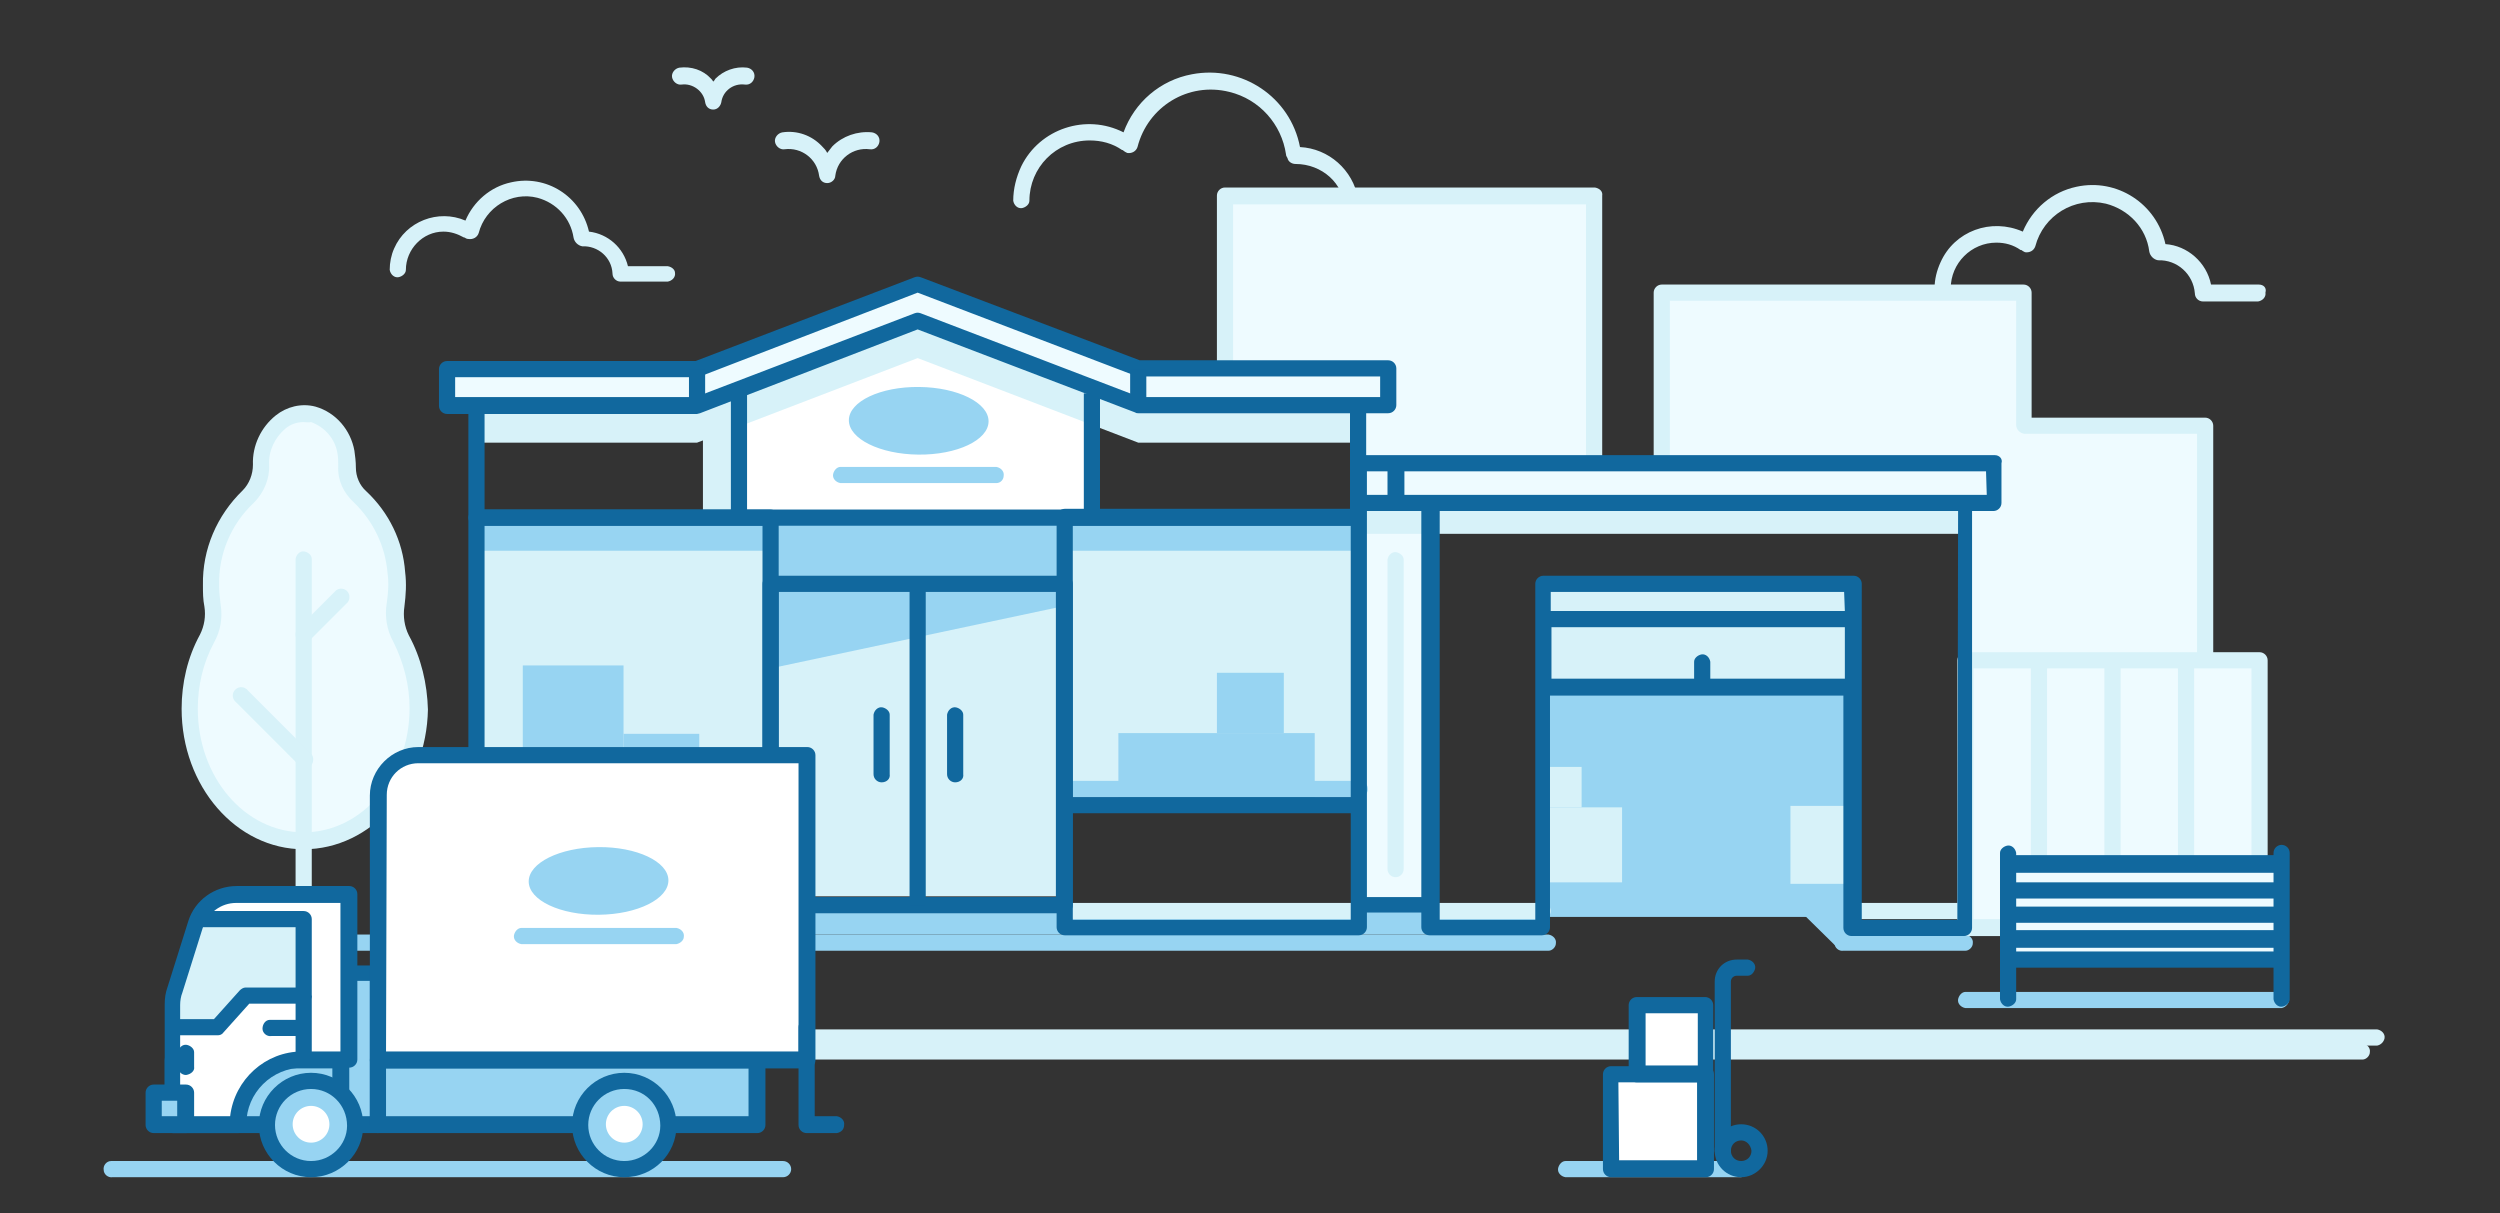 <?xml version="1.0" encoding="utf-8"?>
<!-- Generator: Adobe Illustrator 21.1.0, SVG Export Plug-In . SVG Version: 6.00 Build 0)  -->
<svg version="1.1" id="Layer_5" xmlns="http://www.w3.org/2000/svg" xmlns:xlink="http://www.w3.org/1999/xlink" x="0px" y="0px"
	 viewBox="0 0 340 165" style="enable-background:new 0 0 340 165;" xml:space="preserve">
<rect x="0" y="0" width="340" height="165" fill="#333333" stroke="none"/>
<style type="text/css">
	.st0{fill:#D7F2F9;}
	.st1{fill:#EEFBFF;}
	.st2{fill:#97D4F2;}
	.st3{fill:#FFFFFF;}
	.st4{fill:#11689E;}
</style>
<title>Artboard 1</title>
<path class="st0" d="M193.2,27h-8.5c-0.7-3.9-4-6.8-7.9-7c-1.3-6.8-7.9-11.2-14.7-9.9c-4.3,0.8-7.8,3.8-9.3,7.9
	c-5.1-2.6-11.4-0.5-13.9,4.6c-0.7,1.5-1.1,3.1-1.1,4.7c0.1,0.6,0.6,1.1,1.2,1c0.5-0.1,1-0.5,1-1c0-4.5,3.6-8.2,8.2-8.2
	c1.6,0,3.1,0.4,4.4,1.3c0.1,0,0.1,0,0.2,0.1c0.1,0.1,0.3,0.2,0.5,0.3c0.6,0.1,1.2-0.2,1.4-0.8c1.4-5.5,6.9-8.9,12.5-7.5
	c4.1,1,7.1,4.4,7.7,8.5c0,0.2,0.1,0.3,0.2,0.5c0.1,0.5,0.6,0.8,1.1,0.8c3.6,0,6.6,2.7,6.6,6c0,0.6,0.5,1.1,1.1,1.1l0,0h9.5
	c0.6-0.1,1.1-0.6,1-1.2C194.2,27.6,193.8,27.1,193.2,27L193.2,27z"/>
<polygon class="st1" points="166.6,26.6 166.6,50.2 184.8,50.2 184.8,64.8 216.9,64.8 216.9,26.6 "/>
<path class="st0" d="M216.9,25.5h-50.3c-0.6,0-1.1,0.5-1.1,1.1v27.2h2.2V27.8h48v35.9h-30.5v2.2h31.6c0.6,0,1.1-0.5,1.1-1.1V26.6
	C218,26,217.5,25.6,216.9,25.5z"/>
<polygon class="st1" points="267.3,90.9 300,90.9 300,57.8 275.4,57.8 275.4,39.7 226.1,39.7 226.1,63 267.3,63 "/>
<path class="st0" d="M267.3,90.9h0.3V65.7c0-0.3-0.1-0.6-0.3-0.8V90.9z"/>
<path class="st0" d="M274.2,57.8c0,0.6,0.5,1.1,1.1,1.2c0,0,0,0,0,0h23.5v31.9h2.2v-33c0-0.6-0.5-1.1-1.1-1.1c0,0,0,0-0.1,0h-23.5
	v-17c0-0.6-0.5-1.1-1.1-1.1H226c-0.6,0-1.1,0.5-1.1,1.1V63h2.2V40.9h47.1L274.2,57.8z"/>
<polygon class="st2" points="251.9,127.4 251.9,116.7 243.5,122.6 249.9,128.9 251.5,127.4 "/>
<path class="st0" d="M323.3,142.2H25.9c-0.6,0.1-1.2-0.4-1.2-1s0.4-1.2,1-1.2c0.1,0,0.1,0,0.2,0h297.4c0.6,0.1,1.1,0.6,1,1.2
	C324.2,141.7,323.8,142.1,323.3,142.2z"/>
<rect x="104.8" y="123.1" class="st2" width="40.1" height="2.6"/>
<rect x="184.6" y="123.1" class="st2" width="10.1" height="2.6"/>
<rect x="184.8" y="68.4" class="st1" width="9.7" height="54.7"/>
<path class="st0" d="M321.3,144.1H23.8c-0.6-0.1-1.1-0.6-1-1.2c0.1-0.5,0.5-1,1-1h297.5c0.6,0.1,1.1,0.6,1,1.2
	C322.3,143.6,321.8,144.1,321.3,144.1z"/>
<path class="st2" d="M210.6,129.3H32.2c-0.6-0.1-1.1-0.6-1-1.2c0.1-0.5,0.5-1,1-1h178.4c0.6,0.1,1.1,0.6,1,1.2
	C211.6,128.8,211.1,129.3,210.6,129.3z"/>
<path class="st2" d="M267.3,129.3h-16.6c-0.6,0.1-1.2-0.4-1.2-1s0.4-1.2,1-1.2c0.1,0,0.1,0,0.2,0h16.6c0.6,0.1,1.1,0.6,1,1.2
	C268.3,128.8,267.8,129.3,267.3,129.3z"/>
<path class="st2" d="M209.1,127.1H64.8c-0.6-0.1-1.1-0.6-1-1.2c0.1-0.5,0.5-1,1-1h144.3c0.6,0.1,1.1,0.6,1,1.2
	C210.1,126.7,209.7,127.1,209.1,127.1z"/>
<rect x="267.3" y="89.8" class="st1" width="40" height="36.4"/>
<path class="st0" d="M307.3,88.7h-40c-0.6,0-1.1,0.5-1.1,1.1v36.4c0,0.6,0.5,1.1,1.1,1.1l0,0h40c0.6,0,1.1-0.5,1.1-1.1V89.8
	C308.4,89.2,307.9,88.7,307.3,88.7C307.3,88.7,307.3,88.7,307.3,88.7z M288.4,90.9h7.8v34.1h-7.8V90.9z M286.2,125.1h-7.8V90.9h7.8
	V125.1z M268.4,90.9h7.8v34.1h-7.8V90.9z M306.2,125.1h-7.8V90.9h7.8V125.1z"/>
<rect x="184.8" y="68.4" class="st0" width="82.5" height="4.2"/>
<rect x="209.8" y="93.4" class="st2" width="42.2" height="31.3"/>
<rect x="243.5" y="109.6" class="st0" width="8.5" height="10.6"/>
<rect x="209.8" y="109.8" class="st0" width="10.8" height="10.2"/>
<path class="st0" d="M184.6,125H146c-0.6-0.1-1.1-0.6-1-1.2c0.1-0.5,0.5-1,1-1h38.6c0.6,0.1,1.1,0.6,1,1.2
	C185.5,124.5,185.1,124.9,184.6,125L184.6,125z"/>
<polygon class="st3" points="148.6,70.4 100.6,70.4 100.6,52.6 124.9,41 148.6,51.4 "/>
<rect x="209.6" y="104.3" class="st0" width="5.5" height="5.5"/>
<rect x="95.6" y="57.2" class="st0" width="5" height="13.2"/>
<polygon class="st0" points="154.8,55.7 124.8,44.2 94.8,55.7 64.8,55.7 64.8,60.2 94.8,60.2 124.8,48.7 154.8,60.2 184.8,60.2 
	184.8,55.9 "/>
<polygon class="st0" points="184.8,70.4 64.8,70.4 64.8,109.1 104.8,109.1 104.8,121.9 144.8,121.9 144.8,109.1 184.8,109.1 "/>
<polygon class="st2" points="144.8,82.4 104.8,90.9 104.8,71.4 144.8,71.4 "/>
<rect x="152.1" y="99.7" class="st2" width="26.7" height="9.3"/>
<rect x="84.8" y="99.8" class="st2" width="10.3" height="9.3"/>
<rect x="71.1" y="90.5" class="st2" width="13.7" height="18.6"/>
<rect x="64.8" y="70.4" class="st2" width="120" height="4.5"/>
<path class="st4" d="M104.8,127.3h-40c-0.6,0-1.1-0.5-1.1-1.1V70.4c0-0.6,0.5-1.1,1.1-1.1h40c0.6,0,1.1,0.5,1.1,1.1v55.8
	C105.9,126.8,105.4,127.3,104.8,127.3C104.8,127.3,104.8,127.3,104.8,127.3z M65.9,125.1h37.8V71.5H65.9L65.9,125.1z"/>
<path class="st2" d="M184.8,108.4h-40c-0.6-0.1-1.1-0.6-1-1.2c0.1-0.5,0.5-1,1-1h40c0.6-0.1,1.2,0.4,1.2,1c0.1,0.6-0.4,1.2-1,1.2
	C185,108.4,184.9,108.4,184.8,108.4z"/>
<path class="st4" d="M144.8,124.2h-40c-0.6,0-1.1-0.5-1.1-1.1V79.4c0-0.6,0.5-1.1,1.1-1.1h40c0.6,0,1.1,0.5,1.1,1.1l0,0v43.7
	C145.9,123.7,145.4,124.2,144.8,124.2C144.8,124.2,144.8,124.2,144.8,124.2z M105.9,122h37.7V80.5h-37.7V122z"/>
<rect x="64.8" y="108.4" class="st4" width="40" height="2.2"/>
<rect x="144.8" y="108.4" class="st4" width="40" height="2.2"/>
<rect x="165.5" y="91.5" class="st2" width="9.1" height="8.2"/>
<rect x="123.7" y="79.4" class="st4" width="2.2" height="43.7"/>
<path class="st4" d="M119.9,106.4c-0.6,0-1.1-0.5-1.1-1.1v-8.1c0.1-0.6,0.6-1.1,1.2-1c0.5,0.1,1,0.5,1,1v8.1
	C121.1,105.9,120.6,106.4,119.9,106.4L119.9,106.4z"/>
<path class="st4" d="M129.9,106.4c-0.6,0-1.1-0.5-1.1-1.1v-8.1c0.1-0.6,0.6-1.1,1.2-1c0.5,0.1,1,0.5,1,1v8.1
	C131.1,105.9,130.6,106.4,129.9,106.4C129.9,106.4,129.9,106.4,129.9,106.4z"/>
<path class="st4" d="M184.8,71.5h-120c-0.6,0-1.1-0.5-1.1-1.1V50.3c0.1-0.6,0.6-1.1,1.2-1c0.5,0.1,1,0.5,1,1v19h117.7v-19
	c0.1-0.6,0.6-1.1,1.2-1c0.5,0.1,1,0.5,1,1v20.1C185.9,71,185.4,71.5,184.8,71.5z"/>
<polygon class="st1" points="188.8,50.1 154.8,50.1 124.8,38.6 94.8,50.1 60.8,50.1 60.8,55.1 94.8,55.1 124.8,43.6 154.8,55.1 
	188.8,55.1 "/>
<path class="st4" d="M188.8,56.2h-34c-0.1,0-0.3,0-0.4-0.1l-29.6-11.3L95.2,56.2c-0.1,0-0.3,0.1-0.4,0.1h-34c-0.6,0-1.1-0.5-1.1-1.1
	v-5c0-0.6,0.5-1.1,1.1-1.1h33.8l29.8-11.4c0.3-0.1,0.5-0.1,0.8,0L155,49h33.8c0.6,0,1.1,0.5,1.1,1.1c0,0,0,0,0,0v5
	C189.9,55.7,189.4,56.2,188.8,56.2z M155,54h32.7v-2.8h-32.9c-0.1,0-0.3,0-0.4-0.1l-29.6-11.3L95.2,51.2c-0.1,0-0.3,0.1-0.4,0.1
	H61.9V54h32.7l29.8-11.4c0.3-0.1,0.5-0.1,0.8,0L155,54z"/>
<rect x="93.7" y="50.3" class="st4" width="2.2" height="5.4"/>
<rect x="153.7" y="50.3" class="st4" width="2.2" height="5.4"/>
<rect x="99.4" y="53.5" class="st4" width="2.2" height="16.9"/>
<rect x="147.4" y="53.5" class="st4" width="2.2" height="16.9"/>
<path class="st0" d="M267.2,125H252c-0.6-0.1-1.1-0.6-1-1.2c0.1-0.5,0.5-1,1-1h15.2c0.6,0.1,1.1,0.6,1,1.2
	C268.2,124.5,267.8,124.9,267.2,125z"/>
<path class="st0" d="M209.8,125H195c-0.6-0.1-1.1-0.6-1-1.2c0.1-0.5,0.5-1,1-1h14.8c0.6,0,1.1,0.5,1.1,1.1S210.4,125,209.8,125z"/>
<rect x="184.8" y="63" class="st1" width="86.5" height="5.4"/>
<path class="st0" d="M189.8,119.3c-0.6,0-1.1-0.5-1.1-1.1V76.1c0.1-0.6,0.6-1.1,1.2-1c0.5,0.1,1,0.5,1,1v42.1
	C190.9,118.8,190.4,119.3,189.8,119.3C189.8,119.3,189.8,119.3,189.8,119.3z"/>
<rect x="209.8" y="79.4" class="st0" width="42.2" height="14.1"/>
<ellipse transform="matrix(9.773646e-03 -1 1 9.773646e-03 66.525 181.568)" class="st2" cx="124.9" cy="57.2" rx="4.6" ry="9.5"/>
<path class="st2" d="M135.5,65.7h-21.2c-0.6-0.1-1.1-0.6-1-1.2c0.1-0.5,0.5-1,1-1h21.2c0.6,0.1,1.1,0.6,1,1.2
	C136.5,65.2,136.1,65.7,135.5,65.7z"/>
<path class="st2" d="M236.8,160.1h-23.9c-0.6-0.1-1.1-0.6-1-1.2c0.1-0.5,0.5-1,1-1h23.9c0.6,0.1,1.1,0.6,1,1.2
	C237.7,159.6,237.3,160,236.8,160.1L236.8,160.1z"/>
<rect x="219.1" y="146.1" class="st3" width="12.9" height="12.9"/>
<path class="st4" d="M232,160.1h-12.9c-0.6,0-1.1-0.5-1.1-1.1v-12.9c0-0.6,0.5-1.1,1.1-1.1H232c0.6,0,1.1,0.5,1.1,1.1c0,0,0,0,0,0
	V159C233.1,159.6,232.6,160.1,232,160.1z M220.2,157.8h10.6v-10.6h-10.7L220.2,157.8z"/>
<rect x="222.6" y="136.7" class="st3" width="9.4" height="9.4"/>
<path class="st4" d="M232,147.2h-9.4c-0.6,0-1.1-0.5-1.1-1.1v-9.4c0-0.6,0.5-1.1,1.1-1.1h9.3c0.6,0,1.1,0.5,1.1,1.1c0,0,0,0,0,0v9.4
	C233.1,146.7,232.6,147.2,232,147.2z M223.8,144.9h7.1v-7.1h-7.1V144.9z"/>
<path class="st4" d="M236.8,160.1c-2,0-3.6-1.6-3.6-3.6c0-2,1.6-3.6,3.6-3.6c2,0,3.6,1.6,3.6,3.6c0,0,0,0,0,0
	C240.4,158.5,238.7,160.1,236.8,160.1z M236.8,155.1c-0.8,0-1.4,0.6-1.4,1.4c0,0.8,0.6,1.4,1.4,1.4c0.8,0,1.4-0.6,1.4-1.4
	c0,0,0,0,0,0C238.1,155.7,237.5,155.1,236.8,155.1L236.8,155.1z"/>
<path class="st4" d="M234.3,157.6c-0.6,0-1.1-0.5-1.1-1.1v-23c0-1.7,1.3-3,3-3h1.5c0.6,0.1,1.1,0.6,1,1.2c-0.1,0.5-0.5,1-1,1h-1.5
	c-0.4,0-0.8,0.3-0.8,0.8v23C235.4,157.1,234.9,157.6,234.3,157.6z"/>
<path class="st0" d="M307.2,38.7h-6.5c-0.6-3-3.2-5.3-6.2-5.5c-1.2-5.5-6.6-9-12.1-7.8c-3.3,0.7-6,3-7.3,6.1
	c-4.3-1.9-9.3-0.1-11.2,4.2c-0.5,1.1-0.8,2.3-0.8,3.5c0.1,0.6,0.6,1.1,1.2,1c0.5-0.1,1-0.5,1-1c0-3.4,2.8-6.2,6.2-6.2
	c1.2,0,2.3,0.3,3.3,1h0.1c0.1,0.1,0.3,0.2,0.5,0.3c0.6,0.1,1.2-0.2,1.4-0.8c1.1-4.2,5.3-6.8,9.6-5.8c3.1,0.8,5.5,3.3,5.9,6.5
	c0.1,0.6,0.6,1.1,1.2,1.2c2.6-0.1,4.8,1.9,5,4.5c0,0.6,0.5,1.1,1.1,1.1l0,0h7.5c0.6-0.1,1.1-0.6,1-1.2
	C308.3,39.1,307.8,38.7,307.2,38.7L307.2,38.7z"/>
<path class="st0" d="M90.8,36.2h-5.4c-0.6-2.5-2.7-4.4-5.3-4.7c-1.1-4.8-5.8-7.8-10.6-6.7c-2.8,0.6-5.1,2.6-6.2,5.2
	c-3.7-1.6-8.1,0.1-9.7,3.8c-0.4,0.9-0.6,1.9-0.6,2.9c0.1,0.6,0.6,1.1,1.2,1c0.5-0.1,1-0.5,1-1c0-2.8,2.3-5.2,5.1-5.2
	c1,0,1.9,0.3,2.8,0.8h0.1c0.1,0.1,0.3,0.2,0.5,0.2c0.6,0.1,1.2-0.2,1.4-0.8c0,0,0,0,0,0c0.9-3.5,4.5-5.7,8-4.8
	c2.6,0.7,4.5,2.8,4.9,5.4c0.1,0.6,0.6,1.1,1.2,1.2c2.1-0.1,4,1.5,4.1,3.7c0,0.6,0.5,1.1,1.1,1.1h6.4c0.6-0.1,1.1-0.6,1-1.2
	C91.8,36.7,91.4,36.3,90.8,36.2L90.8,36.2z"/>
<path class="st0" d="M97,14.9c-0.6,0-1-0.4-1.1-1c-0.2-1.5-1.7-2.6-3.2-2.4c-0.6,0.1-1.2-0.4-1.3-1c-0.1-0.6,0.4-1.2,1-1.3
	c1.6-0.2,3.2,0.3,4.3,1.5c0.1,0.1,0.2,0.2,0.3,0.4c0.1-0.1,0.2-0.2,0.3-0.4c1.1-1.1,2.7-1.7,4.3-1.5c0.6,0.1,1.1,0.6,1,1.3
	c-0.1,0.6-0.6,1.1-1.3,1c-1.6-0.2-3,0.9-3.2,2.4C98,14.4,97.6,14.9,97,14.9z"/>
<path class="st1" d="M54.5,86.9c-0.7-1.4-1-3-0.8-4.6c0.2-1.5,0.3-2.9,0.1-4.4c-0.3-3.9-2.1-7.6-5-10.3c-1.1-1-1.8-2.5-1.7-4
	c0-0.7,0-1.3-0.2-2c-0.4-2.4-2.1-4.4-4.4-5.1c-3.8-0.9-7,2.5-7,6.8l0,0c0.1,1.6-0.6,3.2-1.8,4.3c-3.3,3.1-5.1,7.5-5,12
	c0,0.9,0.1,1.8,0.2,2.8c0.2,1.6,0,3.1-0.8,4.5c-1.6,2.9-2.4,6.2-2.4,9.5c0,9.9,6.9,18,15.5,18s15.5-8,15.5-18
	C56.9,93.1,56.1,89.8,54.5,86.9z"/>
<path class="st0" d="M41.3,115.5c-9.2,0-16.6-8.6-16.6-19.1c0-3.5,0.8-7,2.5-10.1c0.6-1.2,0.8-2.5,0.6-3.8c-0.2-1-0.2-1.9-0.2-2.9
	c-0.1-4.9,1.9-9.5,5.4-12.9c0.9-0.9,1.4-2.2,1.4-3.5c-0.1-2.6,1.1-5.1,3.1-6.7c1.5-1.2,3.5-1.7,5.4-1.2c2.8,0.8,4.8,3.2,5.3,6
	c0.1,0.7,0.2,1.5,0.2,2.3c0,1.2,0.5,2.4,1.4,3.2c3.1,2.9,5,6.8,5.3,11c0.2,1.6,0.1,3.1-0.1,4.7c-0.2,1.3,0,2.7,0.6,3.9l0,0
	c1.7,3.1,2.5,6.6,2.6,10.1C58,107,50.5,115.5,41.3,115.5z M41.3,57.4c-0.9,0-1.8,0.3-2.5,0.9c-1.4,1.2-2.3,3-2.2,4.9
	c0.1,1.9-0.7,3.8-2.1,5.2c-3.1,2.9-4.8,7-4.7,11.2c0,0.9,0.1,1.7,0.2,2.6c0.3,1.8,0,3.6-0.9,5.2c-1.5,2.8-2.2,5.9-2.2,9
	c0,9.3,6.4,16.8,14.4,16.8s14.4-7.6,14.4-16.9c0-3.1-0.8-6.2-2.2-9c-0.9-1.6-1.2-3.5-0.9-5.3c0.2-1.4,0.3-2.7,0.1-4.1
	c-0.3-3.6-1.9-7-4.6-9.6c-1.4-1.3-2.2-3-2.1-4.9c0-0.6,0-1.2-0.1-1.7c-0.3-2-1.7-3.6-3.6-4.3C42,57.5,41.6,57.4,41.3,57.4L41.3,57.4
	z"/>
<path class="st0" d="M41.3,127.4c-0.6,0-1.1-0.5-1.1-1.1V76c0.1-0.6,0.6-1.1,1.2-1c0.5,0.1,1,0.5,1,1v50.3
	C42.5,126.9,42,127.4,41.3,127.4z"/>
<path class="st0" d="M41.3,87.4c-0.6,0-1.1-0.5-1.1-1.1c0-0.3,0.1-0.6,0.3-0.8l5.2-5.2c0.5-0.4,1.2-0.3,1.6,0.2c0.3,0.4,0.3,1,0,1.4
	l-5.2,5.2C41.9,87.3,41.6,87.4,41.3,87.4z"/>
<path class="st0" d="M41.5,104.4c-0.3,0-0.6-0.1-0.8-0.3l-8.6-8.6c-0.5-0.4-0.6-1.1-0.2-1.6c0.4-0.5,1.1-0.6,1.6-0.2
	c0.1,0,0.1,0.1,0.2,0.2l8.6,8.6c0.4,0.4,0.4,1.2,0,1.6C42.1,104.3,41.8,104.4,41.5,104.4L41.5,104.4z"/>
<path class="st0" d="M112.5,24.9c-0.6,0-1-0.4-1.1-1c-0.3-2.3-2.4-3.9-4.7-3.6c-0.6,0.1-1.2-0.4-1.3-1c-0.1-0.6,0.4-1.2,1-1.3
	c2-0.3,4,0.4,5.4,1.9c0.3,0.3,0.5,0.5,0.7,0.9c0.2-0.3,0.5-0.6,0.7-0.9c1.4-1.4,3.4-2.1,5.4-1.9c0.6,0.1,1.1,0.6,1,1.3
	c-0.1,0.6-0.6,1.1-1.3,1c-2.3-0.3-4.4,1.3-4.7,3.6C113.6,24.4,113.1,24.9,112.5,24.9z"/>
<path class="st2" d="M310.3,137.1h-43c-0.6-0.1-1.1-0.6-1-1.2c0.1-0.5,0.5-1,1-1h43c0.6,0.1,1.1,0.6,1,1.2
	C311.2,136.6,310.8,137,310.3,137.1z"/>
<rect x="273.1" y="117.5" class="st1" width="37.2" height="12.9"/>
<path class="st4" d="M310.3,114.9c-0.6,0-1.1,0.5-1.1,1.1v0.3h-35v-0.3c-0.1-0.6-0.6-1.1-1.2-1c-0.5,0.1-1,0.5-1,1v19.9
	c0.1,0.6,0.6,1.1,1.2,1c0.5-0.1,1-0.5,1-1v-4.3h35v4.3c0.1,0.6,0.6,1.1,1.2,1c0.5-0.1,1-0.5,1-1v-19.9
	C311.4,115.4,310.9,114.9,310.3,114.9z M309.2,118.7v1.3h-35v-1.3H309.2z M274.2,123.3v-1.1h35v1.1H274.2z M309.2,125.5v1h-35v-1
	H309.2z M274.2,129.4v-0.5h35v0.5H274.2z"/>
<path class="st2" d="M106.5,160.1H15.3c-0.6,0.1-1.2-0.4-1.2-1c-0.1-0.6,0.4-1.2,1-1.2c0.1,0,0.1,0,0.2,0h91.2
	c0.6,0,1.1,0.5,1.1,1.1S107.1,160.1,106.5,160.1C106.5,160.1,106.5,160.1,106.5,160.1z"/>
<rect x="45.2" y="132.3" class="st2" width="6.2" height="20.6"/>
<path class="st4" d="M51.4,154.1h-6.2c-0.6,0-1.1-0.5-1.1-1.1v-20.6c0-0.6,0.5-1.1,1.1-1.1h6.2c0.6,0,1.1,0.5,1.1,1.1l0,0V153
	C52.6,153.6,52.1,154.1,51.4,154.1C51.4,154.1,51.4,154.1,51.4,154.1z M46.4,151.8h3.9v-18.4h-3.9V151.8z"/>
<rect x="51.4" y="144.2" class="st2" width="51.6" height="8.8"/>
<path class="st4" d="M103,154.1H51.4c-0.6,0-1.1-0.5-1.1-1.1v-8.8c0-0.6,0.4-1.2,1-1.2c0,0,0.1,0,0.1,0H103c0.6,0,1.1,0.5,1.1,1.1
	l0,0v8.9C104.1,153.6,103.6,154.1,103,154.1z M52.5,151.8h49.3v-6.5H52.5V151.8z"/>
<rect x="23.5" y="144.2" class="st2" width="22.9" height="8.8"/>
<path class="st4" d="M46.4,154.1H23.5c-0.6,0-1.1-0.5-1.1-1.1v-8.8c0-0.6,0.4-1.2,1-1.2c0,0,0.1,0,0.1,0h22.9c0.6,0,1.1,0.5,1.1,1.1
	l0,0v8.9C47.5,153.6,47,154.1,46.4,154.1z M24.6,151.8h20.6v-6.5H24.6V151.8z"/>
<path class="st3" d="M109.8,144.2H51.4l0,0v-36c0-3,2.4-5.5,5.5-5.5l0,0h52.8l0,0V144.2L109.8,144.2z"/>
<path class="st4" d="M109.8,145.3H51.4c-0.6,0-1.1-0.5-1.1-1.1v-36c0-3.6,3-6.6,6.6-6.6h52.9c0.6,0,1.1,0.5,1.1,1.1v41.5
	C110.9,144.8,110.4,145.3,109.8,145.3z M52.5,143h56.1v-39.2H56.9c-2.4,0-4.3,1.9-4.3,4.3L52.5,143z"/>
<path class="st3" d="M47.5,121.7v22.5h-6.3c-4.8,0-8.8,3.9-8.8,8.8c0,0,0,0,0,0h-8.9v-16.4c0-0.7,0.1-1.4,0.3-2l2.8-8.9
	c0.8-2.4,3-4,5.5-4L47.5,121.7z"/>
<polygon class="st0" points="26.9,125 23.5,136.1 23.5,139.7 30,139 34.5,135.4 41.1,135.4 40.6,125.7 "/>
<path class="st4" d="M32.4,154.1h-8.9c-0.6,0-1.1-0.5-1.1-1.1v-16.4c0-0.8,0.1-1.6,0.4-2.4l2.8-8.9c0.9-2.9,3.6-4.8,6.6-4.8h15.3
	c0.6,0,1.1,0.5,1.1,1.1v22.5c0,0.6-0.5,1.1-1.1,1.1h-6.3c-4.2,0-7.7,3.4-7.7,7.7c0,0,0,0,0,0C33.5,153.6,33,154.1,32.4,154.1z
	 M24.6,151.8h6.7c0.6-5,4.8-8.8,9.8-8.8h5.2v-20.2H32.1c-2,0-3.8,1.3-4.5,3.3l-2.8,8.9c-0.2,0.5-0.3,1.1-0.3,1.7V151.8z"/>
<path class="st4" d="M29.6,140.8h-6.1v-2.2h5.6l3.5-3.9c0.2-0.2,0.5-0.4,0.8-0.4h6.8v-8.2H26.6v-2.2h14.7c0.6,0,1.1,0.5,1.1,1.1
	c0,0,0,0,0,0v10.4c0,0.6-0.5,1.1-1.1,1.1h-7.4l-3.5,3.9C30.2,140.7,29.9,140.8,29.6,140.8z"/>
<rect x="40.2" y="135.4" class="st4" width="2.2" height="8.8"/>
<path class="st4" d="M40.2,140.9h-3.3c-0.6,0.1-1.2-0.4-1.2-1s0.4-1.2,1-1.2c0.1,0,0.1,0,0.2,0h3.3c0.6,0.1,1.1,0.6,1,1.2
	C41.2,140.4,40.8,140.9,40.2,140.9z"/>
<circle class="st2" cx="42.3" cy="152.9" r="6"/>
<path class="st4" d="M42.3,160.1c-3.9,0-7.1-3.2-7.1-7.1c0-3.9,3.2-7.1,7.1-7.1c3.9,0,7.1,3.2,7.1,7.1c0,0,0,0,0,0.1
	C49.4,156.9,46.2,160.1,42.3,160.1z M42.3,148.1c-2.7,0-4.9,2.2-4.9,4.9s2.2,4.9,4.9,4.9c2.7,0,4.9-2.2,4.9-4.8
	C47.2,150.3,45,148.1,42.3,148.1C42.3,148.1,42.3,148.1,42.3,148.1z"/>
<circle class="st3" cx="42.3" cy="152.9" r="2.5"/>
<circle class="st2" cx="84.9" cy="152.9" r="6"/>
<path class="st4" d="M84.9,160.1c-3.9,0-7.1-3.2-7.1-7.1c0-3.9,3.2-7.1,7.1-7.1c3.9,0,7.1,3.2,7.1,7.1c0,0,0,0,0,0.1
	C92,156.9,88.9,160.1,84.9,160.1z M84.9,148.1c-2.7,0-4.9,2.2-4.9,4.9s2.2,4.9,4.9,4.9c2.7,0,4.9-2.2,4.9-4.8
	C89.8,150.3,87.7,148.1,84.9,148.1C85,148.1,85,148.1,84.9,148.1z"/>
<circle class="st3" cx="84.9" cy="152.9" r="2.5"/>
<path class="st4" d="M113.8,154.1h-4.1c-0.6,0-1.1-0.5-1.1-1.1v-13.3c0-0.6,0.5-1.1,1.1-1.1s1.1,0.5,1.1,1.1l0,0v12.1h3
	c0.6,0.1,1.1,0.6,1,1.2C114.8,153.6,114.4,154,113.8,154.1L113.8,154.1z"/>
<rect x="20.9" y="148.6" class="st2" width="4.4" height="4.4"/>
<path class="st4" d="M25.3,154.1h-4.4c-0.6,0-1.1-0.5-1.1-1.1v-4.4c0-0.6,0.5-1.1,1.1-1.1h4.4c0.6,0,1.1,0.5,1.1,1.1l0,0v4.4
	C26.4,153.6,25.9,154.1,25.3,154.1z M22,151.8h2.1v-2.1H22V151.8z"/>
<path class="st4" d="M25.3,146.2c-0.6,0-1.1-0.5-1.1-1.1c0,0,0,0,0,0v-2c0.1-0.6,0.6-1.1,1.2-1c0.5,0.1,1,0.5,1,1v2
	C26.5,145.6,26,146.1,25.3,146.2C25.3,146.2,25.3,146.2,25.3,146.2z"/>
<ellipse transform="matrix(1 -9.773688e-03 9.773688e-03 1 -1.167 0.802)" class="st2" cx="81.4" cy="119.8" rx="9.5" ry="4.6"/>
<path class="st2" d="M92,128.4H70.9c-0.6-0.1-1.1-0.6-1-1.2c0.1-0.5,0.5-1,1-1H92c0.6,0.1,1.1,0.6,1,1.2
	C93,127.9,92.5,128.3,92,128.4z"/>
<path class="st4" d="M271.3,61.9h-86.5c-0.6,0-1.1,0.5-1.1,1.1v6.2h-38.9c-0.6,0-1.1,0.5-1.1,1.1v55.8c0,0.6,0.5,1.1,1.1,1.1l0,0h40
	c0.6,0,1.1-0.5,1.1-1.1v-2h7.4v2c0,0.6,0.5,1.1,1.1,1.1l0,0h15.3c0.6,0,1.1-0.5,1.1-1.1V94.6h39.9v31.6c0,0.6,0.5,1.1,1.1,1.1l0,0
	h15.3c0.6,0,1.1-0.5,1.1-1.1V69.5h2.9c0.6,0,1.1-0.5,1.1-1.1V63C272.4,62.4,271.9,61.9,271.3,61.9C271.3,61.9,271.3,61.9,271.3,61.9
	z M185.9,64.1h2.8v3.2h-2.8V64.1z M183.7,125.1h-37.8V71.5h37.8L183.7,125.1L183.7,125.1z M185.9,122V69.5h7.4V122L185.9,122z
	 M250.9,92.3h-18.3V90c-0.1-0.6-0.6-1.1-1.2-1c-0.5,0.1-1,0.5-1,1v2.3h-19.4v-7h39.9L250.9,92.3z M250.9,83.1h-40v-2.6h39.9
	L250.9,83.1z M266.2,125.1h-13V79.4c0-0.6-0.5-1.1-1.1-1.1c0,0,0,0,0,0h-42.2c-0.6,0-1.1,0.5-1.1,1.1v45.7h-13V69.5h70.5
	L266.2,125.1z M270.2,67.3H191v-3.2h79.1L270.2,67.3z"/>
</svg>
